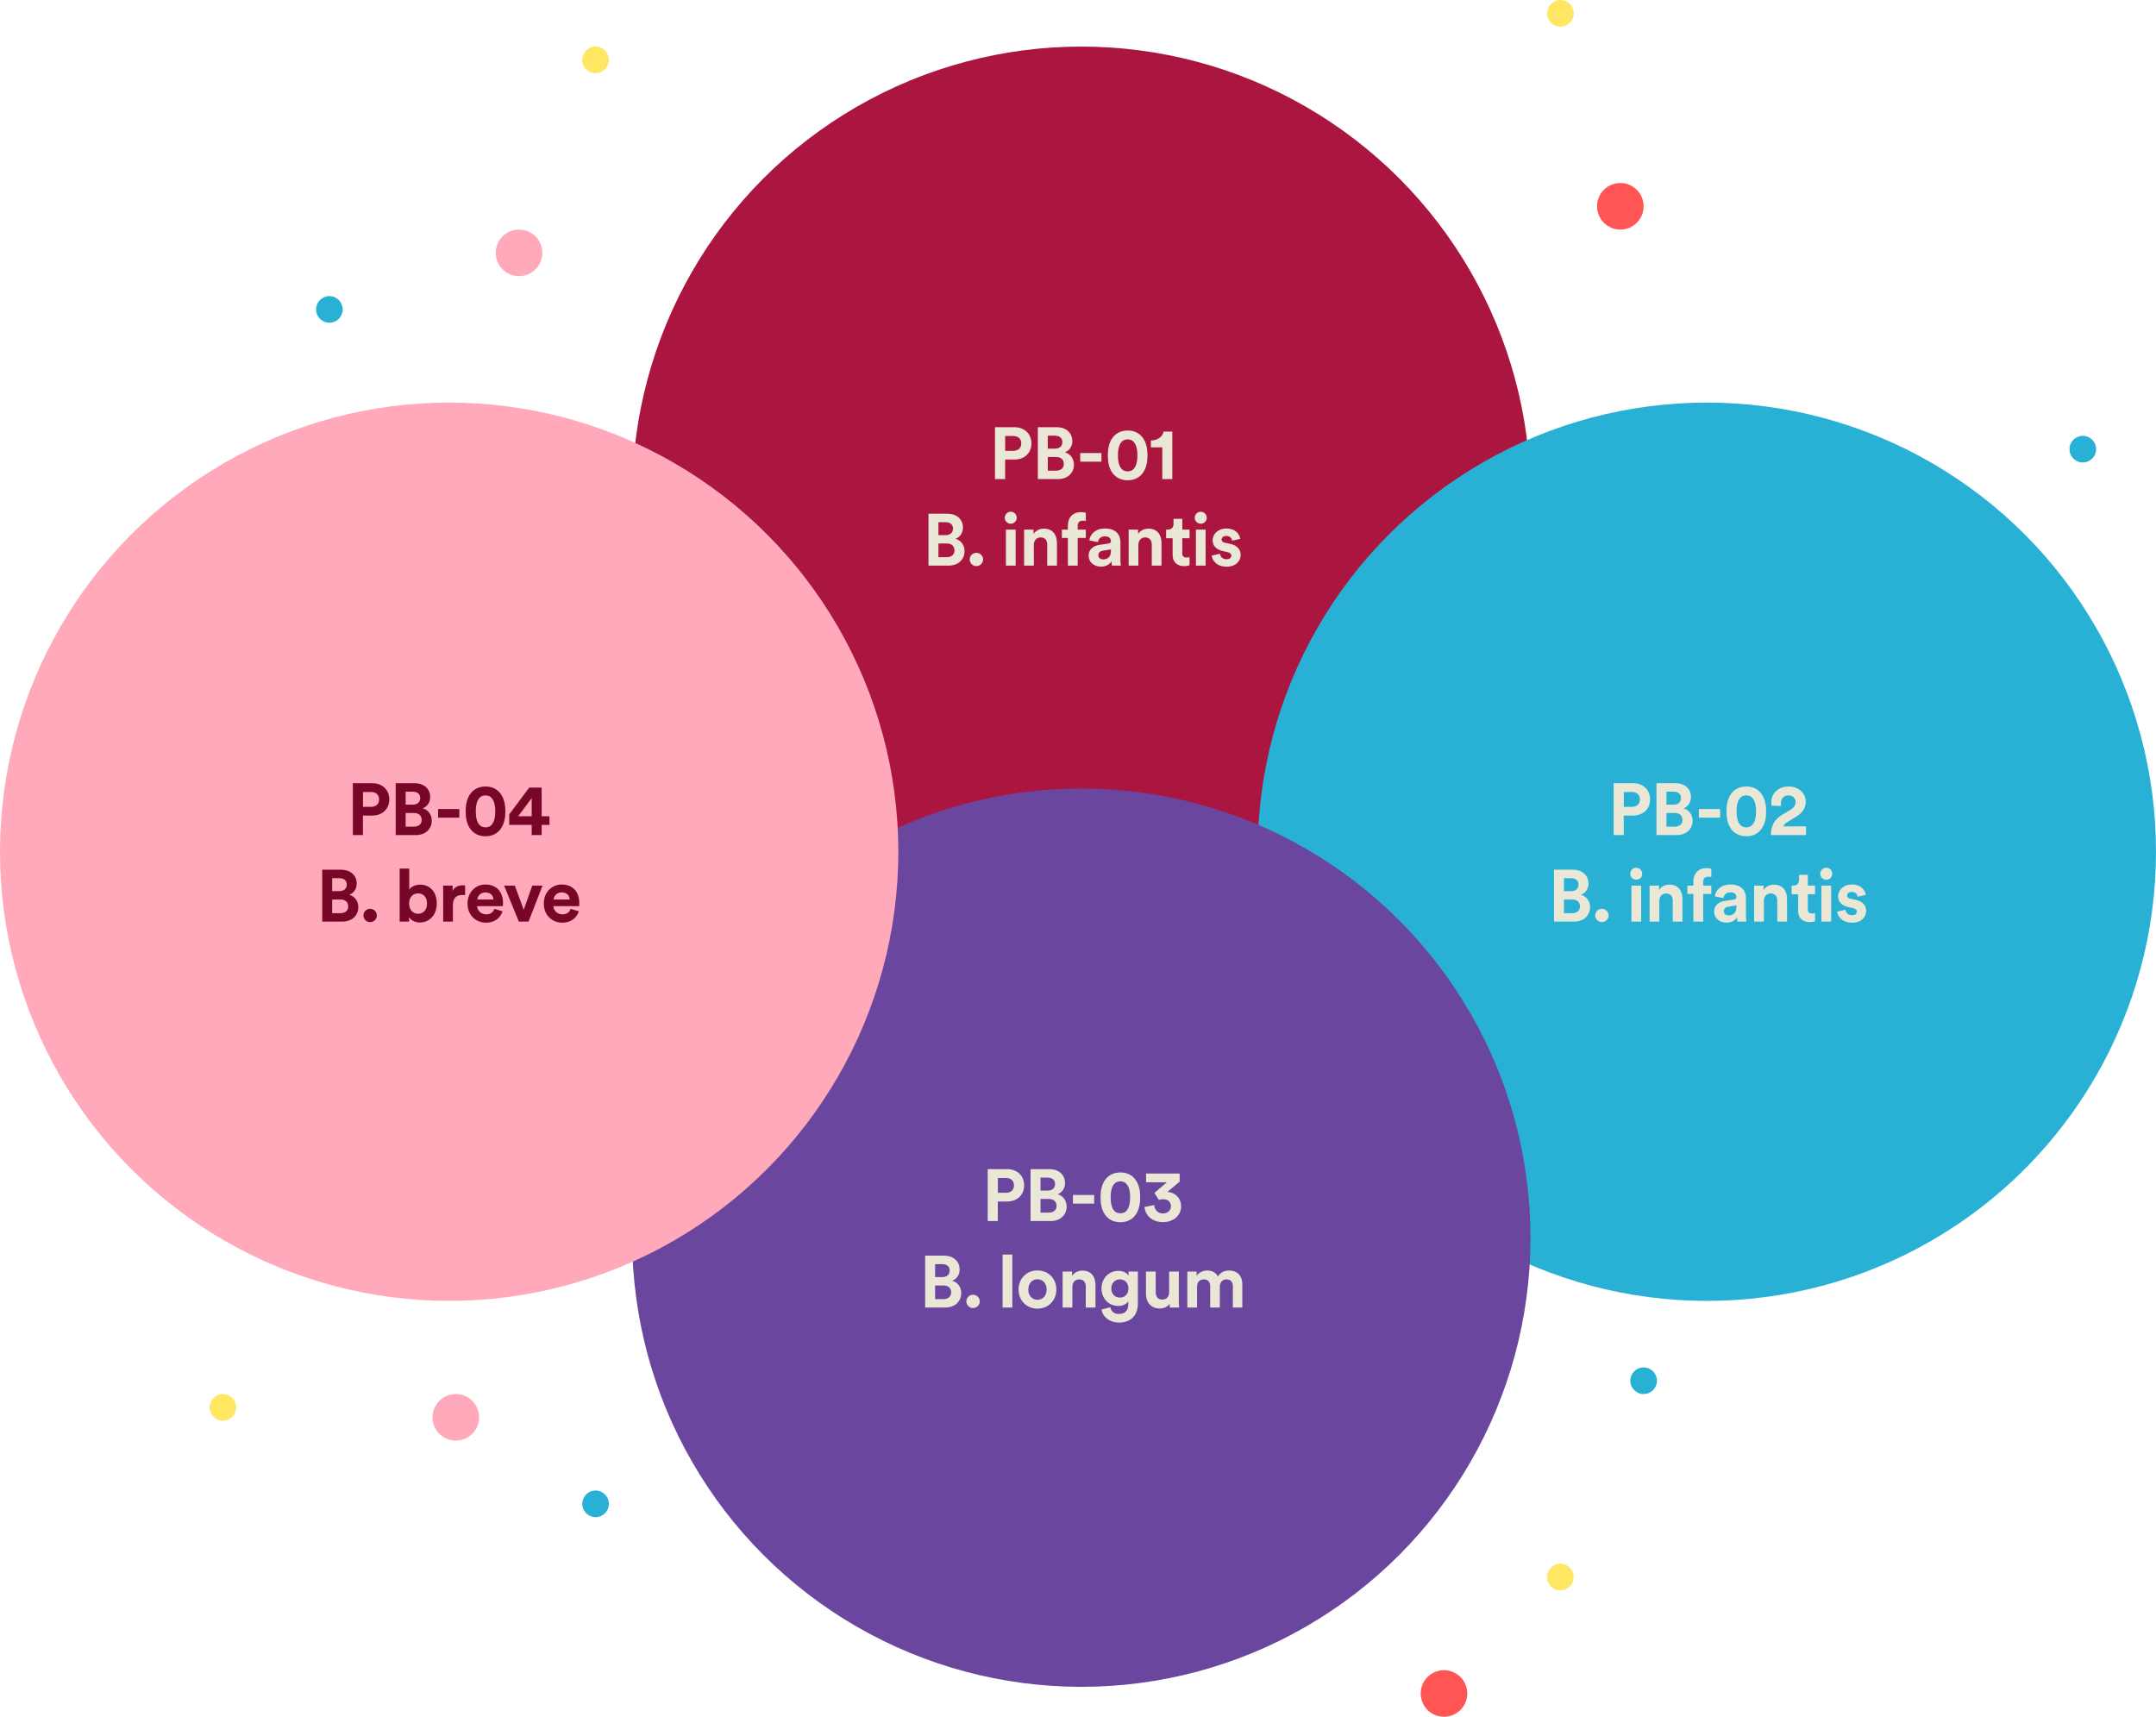 <svg xmlns="http://www.w3.org/2000/svg" fill="none" viewBox="0 0 648 516" height="516" width="648">
<circle fill="#AA163F" r="135" cy="149" cx="325"></circle>
<g style="mix-blend-mode:multiply">
<circle fill="#28B1D5" r="135" cy="256" cx="513"></circle>
</g>
<g style="mix-blend-mode:multiply">
<circle fill="#6A469F" r="135" cy="372" cx="325"></circle>
</g>
<g style="mix-blend-mode:multiply">
<circle fill="#FFA9BA" r="135" cy="256" cx="135"></circle>
</g>
<circle fill="#28B1D5" r="4" cy="415" cx="494"></circle>
<circle fill="#28B1D5" r="4" cy="135" cx="626"></circle>
<circle fill="#28B1D5" r="4" cy="93" cx="99"></circle>
<circle fill="#28B1D5" r="4" cy="452" cx="179"></circle>
<circle fill="#FFA9BA" r="7" cy="76" cx="156"></circle>
<circle fill="#FFA9BA" r="7" cy="426" cx="137"></circle>
<circle fill="#FF5555" r="7" cy="62" cx="487"></circle>
<circle fill="#FF5555" r="7" cy="509" cx="434"></circle>
<circle fill="#FFE762" r="4" cy="4" cx="469"></circle>
<circle fill="#FFE762" r="4" cy="18" cx="179"></circle>
<circle fill="#FFE762" r="4" cy="474" cx="469"></circle>
<circle fill="#FFE762" r="4" cy="423" cx="67"></circle>
<path fill="#EBE7D7" d="M302.11 135.508H304.508C306.026 135.508 306.95 134.628 306.95 133.286C306.95 131.9 306.026 131.042 304.508 131.042H302.11V135.508ZM304.882 138.126H302.088V144H299.052V128.402H304.882C307.962 128.402 310.008 130.448 310.008 133.264C310.008 136.102 307.962 138.126 304.882 138.126ZM311.932 128.402H317.542C320.578 128.402 322.294 130.184 322.294 132.604C322.294 134.21 321.326 135.508 320.028 135.948C321.546 136.322 322.778 137.708 322.778 139.644C322.778 142.174 320.886 144 317.96 144H311.932V128.402ZM314.924 134.848H317.08C318.466 134.848 319.302 134.078 319.302 132.89C319.302 131.702 318.532 130.954 317.058 130.954H314.924V134.848ZM314.924 141.47H317.388C318.862 141.47 319.742 140.7 319.742 139.446C319.742 138.214 318.95 137.356 317.432 137.356H314.924V141.47ZM331.053 138.764H324.673V136.168H331.053V138.764ZM336.004 136.872C336.004 138.368 336.224 139.644 336.774 140.502C337.214 141.206 337.896 141.668 338.93 141.668C339.986 141.668 340.624 141.206 341.064 140.502C341.636 139.644 341.856 138.368 341.856 136.872C341.856 135.376 341.636 134.1 341.064 133.242C340.624 132.538 339.986 132.076 338.93 132.076C337.896 132.076 337.214 132.538 336.774 133.242C336.224 134.1 336.004 135.376 336.004 136.872ZM332.968 136.872C332.968 135.046 333.254 133.264 334.222 131.79C335.168 130.382 336.708 129.392 338.93 129.392C341.152 129.392 342.692 130.382 343.616 131.79C344.584 133.264 344.892 135.046 344.892 136.872C344.892 138.698 344.584 140.48 343.616 141.954C342.692 143.362 341.152 144.352 338.93 144.352C336.708 144.352 335.168 143.362 334.222 141.954C333.254 140.48 332.968 138.698 332.968 136.872ZM352.347 144H349.333V134.452H345.901V132.406C347.991 132.384 349.443 131.218 349.729 129.722H352.347V144ZM279.059 154.402H284.669C287.705 154.402 289.421 156.184 289.421 158.604C289.421 160.21 288.453 161.508 287.155 161.948C288.673 162.322 289.905 163.708 289.905 165.644C289.905 168.174 288.013 170 285.087 170H279.059V154.402ZM282.051 160.848H284.207C285.593 160.848 286.429 160.078 286.429 158.89C286.429 157.702 285.659 156.954 284.185 156.954H282.051V160.848ZM282.051 167.47H284.515C285.989 167.47 286.869 166.7 286.869 165.446C286.869 164.214 286.077 163.356 284.559 163.356H282.051V167.47ZM291.448 168.152C291.448 167.052 292.35 166.15 293.45 166.15C294.572 166.15 295.474 167.052 295.474 168.152C295.474 169.252 294.572 170.154 293.45 170.154C292.35 170.154 291.448 169.252 291.448 168.152ZM305.257 170H302.331V159.176H305.257V170ZM301.979 155.634C301.979 154.622 302.793 153.808 303.783 153.808C304.795 153.808 305.587 154.622 305.587 155.634C305.587 156.602 304.795 157.416 303.783 157.416C302.793 157.416 301.979 156.602 301.979 155.634ZM310.725 163.774V170H307.799V159.176H310.637V160.518C311.297 159.396 312.595 158.89 313.761 158.89C316.445 158.89 317.677 160.804 317.677 163.18V170H314.751V163.686C314.751 162.476 314.157 161.53 312.749 161.53C311.473 161.53 310.725 162.52 310.725 163.774ZM325.426 156.492C324.766 156.492 323.908 156.778 323.908 157.988V159.176H326.35V161.684H323.908V170H320.96V161.684H319.156V159.176H320.96V157.944C320.96 155.502 322.5 153.918 324.898 153.918C325.514 153.918 326.108 154.028 326.35 154.138V156.602C326.196 156.558 325.91 156.492 325.426 156.492ZM327.186 167.052C327.186 165.116 328.616 164.038 330.42 163.774L333.082 163.378C333.698 163.29 333.896 162.982 333.896 162.608C333.896 161.838 333.302 161.2 332.07 161.2C330.794 161.2 330.09 162.014 330.002 162.96L327.406 162.41C327.582 160.716 329.144 158.846 332.048 158.846C335.48 158.846 336.756 160.782 336.756 162.96V168.284C336.756 168.856 336.822 169.626 336.888 170H334.204C334.138 169.714 334.094 169.12 334.094 168.702C333.544 169.56 332.51 170.308 330.904 170.308C328.594 170.308 327.186 168.746 327.186 167.052ZM331.52 168.13C332.752 168.13 333.896 167.536 333.896 165.622V165.138L331.454 165.512C330.706 165.622 330.112 166.04 330.112 166.876C330.112 167.514 330.574 168.13 331.52 168.13ZM342.147 163.774V170H339.221V159.176H342.059V160.518C342.719 159.396 344.017 158.89 345.183 158.89C347.867 158.89 349.099 160.804 349.099 163.18V170H346.173V163.686C346.173 162.476 345.579 161.53 344.171 161.53C342.895 161.53 342.147 162.52 342.147 163.774ZM355.349 155.942V159.176H357.527V161.772H355.349V166.304C355.349 167.25 355.789 167.558 356.625 167.558C356.977 167.558 357.373 167.514 357.527 167.47V169.89C357.263 170 356.735 170.154 355.877 170.154C353.765 170.154 352.445 168.9 352.445 166.81V161.772H350.487V159.176H351.037C352.181 159.176 352.709 158.428 352.709 157.46V155.942H355.349ZM362.365 170H359.439V159.176H362.365V170ZM359.087 155.634C359.087 154.622 359.901 153.808 360.891 153.808C361.903 153.808 362.695 154.622 362.695 155.634C362.695 156.602 361.903 157.416 360.891 157.416C359.901 157.416 359.087 156.602 359.087 155.634ZM364.181 166.986L366.689 166.436C366.755 167.294 367.393 168.086 368.669 168.086C369.637 168.086 370.099 167.58 370.099 167.008C370.099 166.524 369.769 166.128 368.933 165.952L367.503 165.622C365.413 165.16 364.467 163.906 364.467 162.388C364.467 160.452 366.183 158.846 368.515 158.846C371.595 158.846 372.629 160.804 372.761 161.97L370.319 162.52C370.231 161.882 369.769 161.068 368.537 161.068C367.767 161.068 367.151 161.53 367.151 162.146C367.151 162.674 367.547 163.004 368.141 163.114L369.681 163.444C371.815 163.884 372.893 165.182 372.893 166.766C372.893 168.526 371.529 170.33 368.691 170.33C365.435 170.33 364.313 168.218 364.181 166.986Z"></path>
<path fill="#EBE7D7" d="M488.047 242.508H490.445C491.963 242.508 492.887 241.628 492.887 240.286C492.887 238.9 491.963 238.042 490.445 238.042H488.047V242.508ZM490.819 245.126H488.025V251H484.989V235.402H490.819C493.899 235.402 495.945 237.448 495.945 240.264C495.945 243.102 493.899 245.126 490.819 245.126ZM497.87 235.402H503.48C506.516 235.402 508.232 237.184 508.232 239.604C508.232 241.21 507.264 242.508 505.966 242.948C507.484 243.322 508.716 244.708 508.716 246.644C508.716 249.174 506.824 251 503.898 251H497.87V235.402ZM500.862 241.848H503.018C504.404 241.848 505.24 241.078 505.24 239.89C505.24 238.702 504.47 237.954 502.996 237.954H500.862V241.848ZM500.862 248.47H503.326C504.8 248.47 505.68 247.7 505.68 246.446C505.68 245.214 504.888 244.356 503.37 244.356H500.862V248.47ZM516.99 245.764H510.61V243.168H516.99V245.764ZM521.941 243.872C521.941 245.368 522.161 246.644 522.711 247.502C523.151 248.206 523.833 248.668 524.867 248.668C525.923 248.668 526.561 248.206 527.001 247.502C527.573 246.644 527.793 245.368 527.793 243.872C527.793 242.376 527.573 241.1 527.001 240.242C526.561 239.538 525.923 239.076 524.867 239.076C523.833 239.076 523.151 239.538 522.711 240.242C522.161 241.1 521.941 242.376 521.941 243.872ZM518.905 243.872C518.905 242.046 519.191 240.264 520.159 238.79C521.105 237.382 522.645 236.392 524.867 236.392C527.089 236.392 528.629 237.382 529.553 238.79C530.521 240.264 530.829 242.046 530.829 243.872C530.829 245.698 530.521 247.48 529.553 248.954C528.629 250.362 527.089 251.352 524.867 251.352C522.645 251.352 521.105 250.362 520.159 248.954C519.191 247.48 518.905 245.698 518.905 243.872ZM535.358 242.244L532.476 242.156C532.432 241.958 532.366 241.518 532.366 241.166C532.366 238.658 534.258 236.392 537.58 236.392C540.77 236.392 542.728 238.504 542.728 240.99C542.728 242.838 541.716 244.334 539.956 245.412L537.206 247.084C536.656 247.436 536.194 247.832 535.974 248.382H542.816V251H532.256C532.278 248.492 533.07 246.446 535.622 244.906L537.976 243.498C539.186 242.772 539.67 242.024 539.67 241.034C539.67 240 538.944 239.076 537.514 239.076C535.996 239.076 535.248 240.11 535.248 241.452C535.248 241.716 535.292 242.002 535.358 242.244ZM467.059 261.402H472.669C475.705 261.402 477.421 263.184 477.421 265.604C477.421 267.21 476.453 268.508 475.155 268.948C476.673 269.322 477.905 270.708 477.905 272.644C477.905 275.174 476.013 277 473.087 277H467.059V261.402ZM470.051 267.848H472.207C473.593 267.848 474.429 267.078 474.429 265.89C474.429 264.702 473.659 263.954 472.185 263.954H470.051V267.848ZM470.051 274.47H472.515C473.989 274.47 474.869 273.7 474.869 272.446C474.869 271.214 474.077 270.356 472.559 270.356H470.051V274.47ZM479.448 275.152C479.448 274.052 480.35 273.15 481.45 273.15C482.572 273.15 483.474 274.052 483.474 275.152C483.474 276.252 482.572 277.154 481.45 277.154C480.35 277.154 479.448 276.252 479.448 275.152ZM493.257 277H490.331V266.176H493.257V277ZM489.979 262.634C489.979 261.622 490.793 260.808 491.783 260.808C492.795 260.808 493.587 261.622 493.587 262.634C493.587 263.602 492.795 264.416 491.783 264.416C490.793 264.416 489.979 263.602 489.979 262.634ZM498.725 270.774V277H495.799V266.176H498.637V267.518C499.297 266.396 500.595 265.89 501.761 265.89C504.445 265.89 505.677 267.804 505.677 270.18V277H502.751V270.686C502.751 269.476 502.157 268.53 500.749 268.53C499.473 268.53 498.725 269.52 498.725 270.774ZM513.426 263.492C512.766 263.492 511.908 263.778 511.908 264.988V266.176H514.35V268.684H511.908V277H508.96V268.684H507.156V266.176H508.96V264.944C508.96 262.502 510.5 260.918 512.898 260.918C513.514 260.918 514.108 261.028 514.35 261.138V263.602C514.196 263.558 513.91 263.492 513.426 263.492ZM515.186 274.052C515.186 272.116 516.616 271.038 518.42 270.774L521.082 270.378C521.698 270.29 521.896 269.982 521.896 269.608C521.896 268.838 521.302 268.2 520.07 268.2C518.794 268.2 518.09 269.014 518.002 269.96L515.406 269.41C515.582 267.716 517.144 265.846 520.048 265.846C523.48 265.846 524.756 267.782 524.756 269.96V275.284C524.756 275.856 524.822 276.626 524.888 277H522.204C522.138 276.714 522.094 276.12 522.094 275.702C521.544 276.56 520.51 277.308 518.904 277.308C516.594 277.308 515.186 275.746 515.186 274.052ZM519.52 275.13C520.752 275.13 521.896 274.536 521.896 272.622V272.138L519.454 272.512C518.706 272.622 518.112 273.04 518.112 273.876C518.112 274.514 518.574 275.13 519.52 275.13ZM530.147 270.774V277H527.221V266.176H530.059V267.518C530.719 266.396 532.017 265.89 533.183 265.89C535.867 265.89 537.099 267.804 537.099 270.18V277H534.173V270.686C534.173 269.476 533.579 268.53 532.171 268.53C530.895 268.53 530.147 269.52 530.147 270.774ZM543.349 262.942V266.176H545.527V268.772H543.349V273.304C543.349 274.25 543.789 274.558 544.625 274.558C544.977 274.558 545.373 274.514 545.527 274.47V276.89C545.263 277 544.735 277.154 543.877 277.154C541.765 277.154 540.445 275.9 540.445 273.81V268.772H538.487V266.176H539.037C540.181 266.176 540.709 265.428 540.709 264.46V262.942H543.349ZM550.365 277H547.439V266.176H550.365V277ZM547.087 262.634C547.087 261.622 547.901 260.808 548.891 260.808C549.903 260.808 550.695 261.622 550.695 262.634C550.695 263.602 549.903 264.416 548.891 264.416C547.901 264.416 547.087 263.602 547.087 262.634ZM552.181 273.986L554.689 273.436C554.755 274.294 555.393 275.086 556.669 275.086C557.637 275.086 558.099 274.58 558.099 274.008C558.099 273.524 557.769 273.128 556.933 272.952L555.503 272.622C553.413 272.16 552.467 270.906 552.467 269.388C552.467 267.452 554.183 265.846 556.515 265.846C559.595 265.846 560.629 267.804 560.761 268.97L558.319 269.52C558.231 268.882 557.769 268.068 556.537 268.068C555.767 268.068 555.151 268.53 555.151 269.146C555.151 269.674 555.547 270.004 556.141 270.114L557.681 270.444C559.815 270.884 560.893 272.182 560.893 273.766C560.893 275.526 559.529 277.33 556.691 277.33C553.435 277.33 552.313 275.218 552.181 273.986Z"></path>
<path fill="#EBE7D7" d="M299.918 358.508H302.316C303.834 358.508 304.758 357.628 304.758 356.286C304.758 354.9 303.834 354.042 302.316 354.042H299.918V358.508ZM302.69 361.126H299.896V367H296.86V351.402H302.69C305.77 351.402 307.816 353.448 307.816 356.264C307.816 359.102 305.77 361.126 302.69 361.126ZM309.741 351.402H315.351C318.387 351.402 320.103 353.184 320.103 355.604C320.103 357.21 319.135 358.508 317.837 358.948C319.355 359.322 320.587 360.708 320.587 362.644C320.587 365.174 318.695 367 315.769 367H309.741V351.402ZM312.733 357.848H314.889C316.275 357.848 317.111 357.078 317.111 355.89C317.111 354.702 316.341 353.954 314.867 353.954H312.733V357.848ZM312.733 364.47H315.197C316.671 364.47 317.551 363.7 317.551 362.446C317.551 361.214 316.759 360.356 315.241 360.356H312.733V364.47ZM328.861 361.764H322.481V359.168H328.861V361.764ZM333.813 359.872C333.813 361.368 334.033 362.644 334.583 363.502C335.023 364.206 335.705 364.668 336.739 364.668C337.795 364.668 338.433 364.206 338.873 363.502C339.445 362.644 339.665 361.368 339.665 359.872C339.665 358.376 339.445 357.1 338.873 356.242C338.433 355.538 337.795 355.076 336.739 355.076C335.705 355.076 335.023 355.538 334.583 356.242C334.033 357.1 333.813 358.376 333.813 359.872ZM330.777 359.872C330.777 358.046 331.063 356.264 332.031 354.79C332.977 353.382 334.517 352.392 336.739 352.392C338.961 352.392 340.501 353.382 341.425 354.79C342.393 356.264 342.701 358.046 342.701 359.872C342.701 361.698 342.393 363.48 341.425 364.954C340.501 366.362 338.961 367.352 336.739 367.352C334.517 367.352 332.977 366.362 332.031 364.954C331.063 363.48 330.777 361.698 330.777 359.872ZM348.307 360.664L346.965 358.552L350.705 355.34H344.457V352.722H354.555V355.164L350.859 358.244C353.015 358.332 354.995 359.982 354.995 362.6C354.995 365.064 352.971 367.33 349.517 367.33C346.195 367.33 344.171 365.174 343.995 362.776L346.921 362.204C346.987 363.656 348.021 364.712 349.517 364.712C351.035 364.712 351.937 363.744 351.937 362.556C351.937 361.214 350.969 360.444 349.605 360.444C348.989 360.444 348.615 360.554 348.307 360.664ZM278.061 377.402H283.671C286.707 377.402 288.423 379.184 288.423 381.604C288.423 383.21 287.455 384.508 286.157 384.948C287.675 385.322 288.907 386.708 288.907 388.644C288.907 391.174 287.015 393 284.089 393H278.061V377.402ZM281.053 383.848H283.209C284.595 383.848 285.431 383.078 285.431 381.89C285.431 380.702 284.661 379.954 283.187 379.954H281.053V383.848ZM281.053 390.47H283.517C284.991 390.47 285.871 389.7 285.871 388.446C285.871 387.214 285.079 386.356 283.561 386.356H281.053V390.47ZM290.449 391.152C290.449 390.052 291.351 389.15 292.451 389.15C293.573 389.15 294.475 390.052 294.475 391.152C294.475 392.252 293.573 393.154 292.451 393.154C291.351 393.154 290.449 392.252 290.449 391.152ZM304.258 393H301.332V377.072H304.258V393ZM311.817 390.668C313.247 390.668 314.567 389.634 314.567 387.588C314.567 385.542 313.247 384.508 311.817 384.508C310.387 384.508 309.067 385.542 309.067 387.588C309.067 389.612 310.387 390.668 311.817 390.668ZM311.817 381.846C315.051 381.846 317.493 384.244 317.493 387.588C317.493 390.91 315.051 393.33 311.817 393.33C308.583 393.33 306.141 390.91 306.141 387.588C306.141 384.244 308.583 381.846 311.817 381.846ZM322.306 386.774V393H319.38V382.176H322.218V383.518C322.878 382.396 324.176 381.89 325.342 381.89C328.026 381.89 329.258 383.804 329.258 386.18V393H326.332V386.686C326.332 385.476 325.738 384.53 324.33 384.53C323.054 384.53 322.306 385.52 322.306 386.774ZM331.064 393.594L333.704 392.89C333.902 394.078 334.848 394.936 336.234 394.936C338.082 394.936 339.116 394.012 339.116 391.922V391.13C338.676 391.834 337.664 392.516 336.102 392.516C333.22 392.516 331.064 390.294 331.064 387.258C331.064 384.398 333.132 381.978 336.102 381.978C337.818 381.978 338.808 382.726 339.182 383.452V382.176H341.998V391.834C341.998 394.804 340.392 397.51 336.322 397.51C333.352 397.51 331.372 395.662 331.064 393.594ZM336.608 390.008C338.104 390.008 339.16 388.93 339.16 387.258C339.16 385.586 338.016 384.53 336.608 384.53C335.156 384.53 334.012 385.586 334.012 387.258C334.012 388.952 335.09 390.008 336.608 390.008ZM351.623 393C351.579 392.78 351.535 392.274 351.535 391.834C350.941 392.846 349.687 393.286 348.543 393.286C345.925 393.286 344.429 391.372 344.429 389.018V382.176H347.355V388.424C347.355 389.634 347.971 390.602 349.335 390.602C350.633 390.602 351.381 389.722 351.381 388.468V382.176H354.307V391.042C354.307 391.878 354.373 392.626 354.417 393H351.623ZM359.787 393H356.861V382.176H359.655V383.496C360.249 382.44 361.635 381.868 362.823 381.868C364.297 381.868 365.485 382.506 366.035 383.672C366.893 382.352 368.037 381.868 369.467 381.868C371.469 381.868 373.383 383.078 373.383 385.982V393H370.545V386.576C370.545 385.41 369.973 384.53 368.631 384.53C367.377 384.53 366.629 385.498 366.629 386.664V393H363.725V386.576C363.725 385.41 363.131 384.53 361.811 384.53C360.535 384.53 359.787 385.476 359.787 386.664V393Z"></path>
<path fill="#780628" d="M109.107 242.508H111.505C113.023 242.508 113.947 241.628 113.947 240.286C113.947 238.9 113.023 238.042 111.505 238.042H109.107V242.508ZM111.879 245.126H109.085V251H106.049V235.402H111.879C114.959 235.402 117.005 237.448 117.005 240.264C117.005 243.102 114.959 245.126 111.879 245.126ZM118.929 235.402H124.539C127.575 235.402 129.291 237.184 129.291 239.604C129.291 241.21 128.323 242.508 127.025 242.948C128.543 243.322 129.775 244.708 129.775 246.644C129.775 249.174 127.883 251 124.957 251H118.929V235.402ZM121.921 241.848H124.077C125.463 241.848 126.299 241.078 126.299 239.89C126.299 238.702 125.529 237.954 124.055 237.954H121.921V241.848ZM121.921 248.47H124.385C125.859 248.47 126.739 247.7 126.739 246.446C126.739 245.214 125.947 244.356 124.429 244.356H121.921V248.47ZM138.05 245.764H131.67V243.168H138.05V245.764ZM143.001 243.872C143.001 245.368 143.221 246.644 143.771 247.502C144.211 248.206 144.893 248.668 145.927 248.668C146.983 248.668 147.621 248.206 148.061 247.502C148.633 246.644 148.853 245.368 148.853 243.872C148.853 242.376 148.633 241.1 148.061 240.242C147.621 239.538 146.983 239.076 145.927 239.076C144.893 239.076 144.211 239.538 143.771 240.242C143.221 241.1 143.001 242.376 143.001 243.872ZM139.965 243.872C139.965 242.046 140.251 240.264 141.219 238.79C142.165 237.382 143.705 236.392 145.927 236.392C148.149 236.392 149.689 237.382 150.613 238.79C151.581 240.264 151.889 242.046 151.889 243.872C151.889 245.698 151.581 247.48 150.613 248.954C149.689 250.362 148.149 251.352 145.927 251.352C143.705 251.352 142.165 250.362 141.219 248.954C140.251 247.48 139.965 245.698 139.965 243.872ZM153.052 247.942V244.774L159.058 236.722H162.798V245.346H165.152V247.942H162.798V251H159.806V247.942H153.052ZM159.806 245.346V239.89L155.736 245.346H159.806ZM96.847 261.402H102.457C105.493 261.402 107.209 263.184 107.209 265.604C107.209 267.21 106.241 268.508 104.943 268.948C106.461 269.322 107.693 270.708 107.693 272.644C107.693 275.174 105.801 277 102.875 277H96.847V261.402ZM99.839 267.848H101.995C103.381 267.848 104.217 267.078 104.217 265.89C104.217 264.702 103.447 263.954 101.973 263.954H99.839V267.848ZM99.839 274.47H102.303C103.777 274.47 104.657 273.7 104.657 272.446C104.657 271.214 103.865 270.356 102.347 270.356H99.839V274.47ZM109.236 275.152C109.236 274.052 110.138 273.15 111.238 273.15C112.36 273.15 113.262 274.052 113.262 275.152C113.262 276.252 112.36 277.154 111.238 277.154C110.138 277.154 109.236 276.252 109.236 275.152ZM122.957 277H120.119V261.072H123.001V267.364C123.485 266.594 124.673 265.89 126.279 265.89C129.447 265.89 131.273 268.332 131.273 271.544C131.273 274.822 129.249 277.264 126.169 277.264C124.673 277.264 123.529 276.604 122.957 275.68V277ZM128.347 271.566C128.347 269.586 127.159 268.508 125.663 268.508C124.189 268.508 122.957 269.586 122.957 271.566C122.957 273.524 124.189 274.646 125.663 274.646C127.159 274.646 128.347 273.546 128.347 271.566ZM139.793 266.132V269.08C139.463 269.014 139.177 268.992 138.913 268.992C137.417 268.992 136.119 269.718 136.119 272.05V277H133.193V266.176H136.031V267.782C136.691 266.352 138.187 266.088 139.111 266.088C139.353 266.088 139.573 266.11 139.793 266.132ZM143.463 270.356H148.303C148.259 269.278 147.555 268.222 145.883 268.222C144.365 268.222 143.529 269.366 143.463 270.356ZM148.589 273.172L151.031 273.898C150.481 275.768 148.765 277.33 146.103 277.33C143.133 277.33 140.515 275.196 140.515 271.544C140.515 268.09 143.067 265.846 145.839 265.846C149.183 265.846 151.185 267.98 151.185 271.456C151.185 271.874 151.141 272.314 151.141 272.358H143.397C143.463 273.788 144.673 274.822 146.125 274.822C147.489 274.822 148.237 274.14 148.589 273.172ZM163.063 266.176L158.861 277H155.935L151.513 266.176H154.725L157.409 273.436L159.983 266.176H163.063ZM166.388 270.356H171.228C171.184 269.278 170.48 268.222 168.808 268.222C167.29 268.222 166.454 269.366 166.388 270.356ZM171.514 273.172L173.956 273.898C173.406 275.768 171.69 277.33 169.028 277.33C166.058 277.33 163.44 275.196 163.44 271.544C163.44 268.09 165.992 265.846 168.764 265.846C172.108 265.846 174.11 267.98 174.11 271.456C174.11 271.874 174.066 272.314 174.066 272.358H166.322C166.388 273.788 167.598 274.822 169.05 274.822C170.414 274.822 171.162 274.14 171.514 273.172Z"></path>
</svg>
